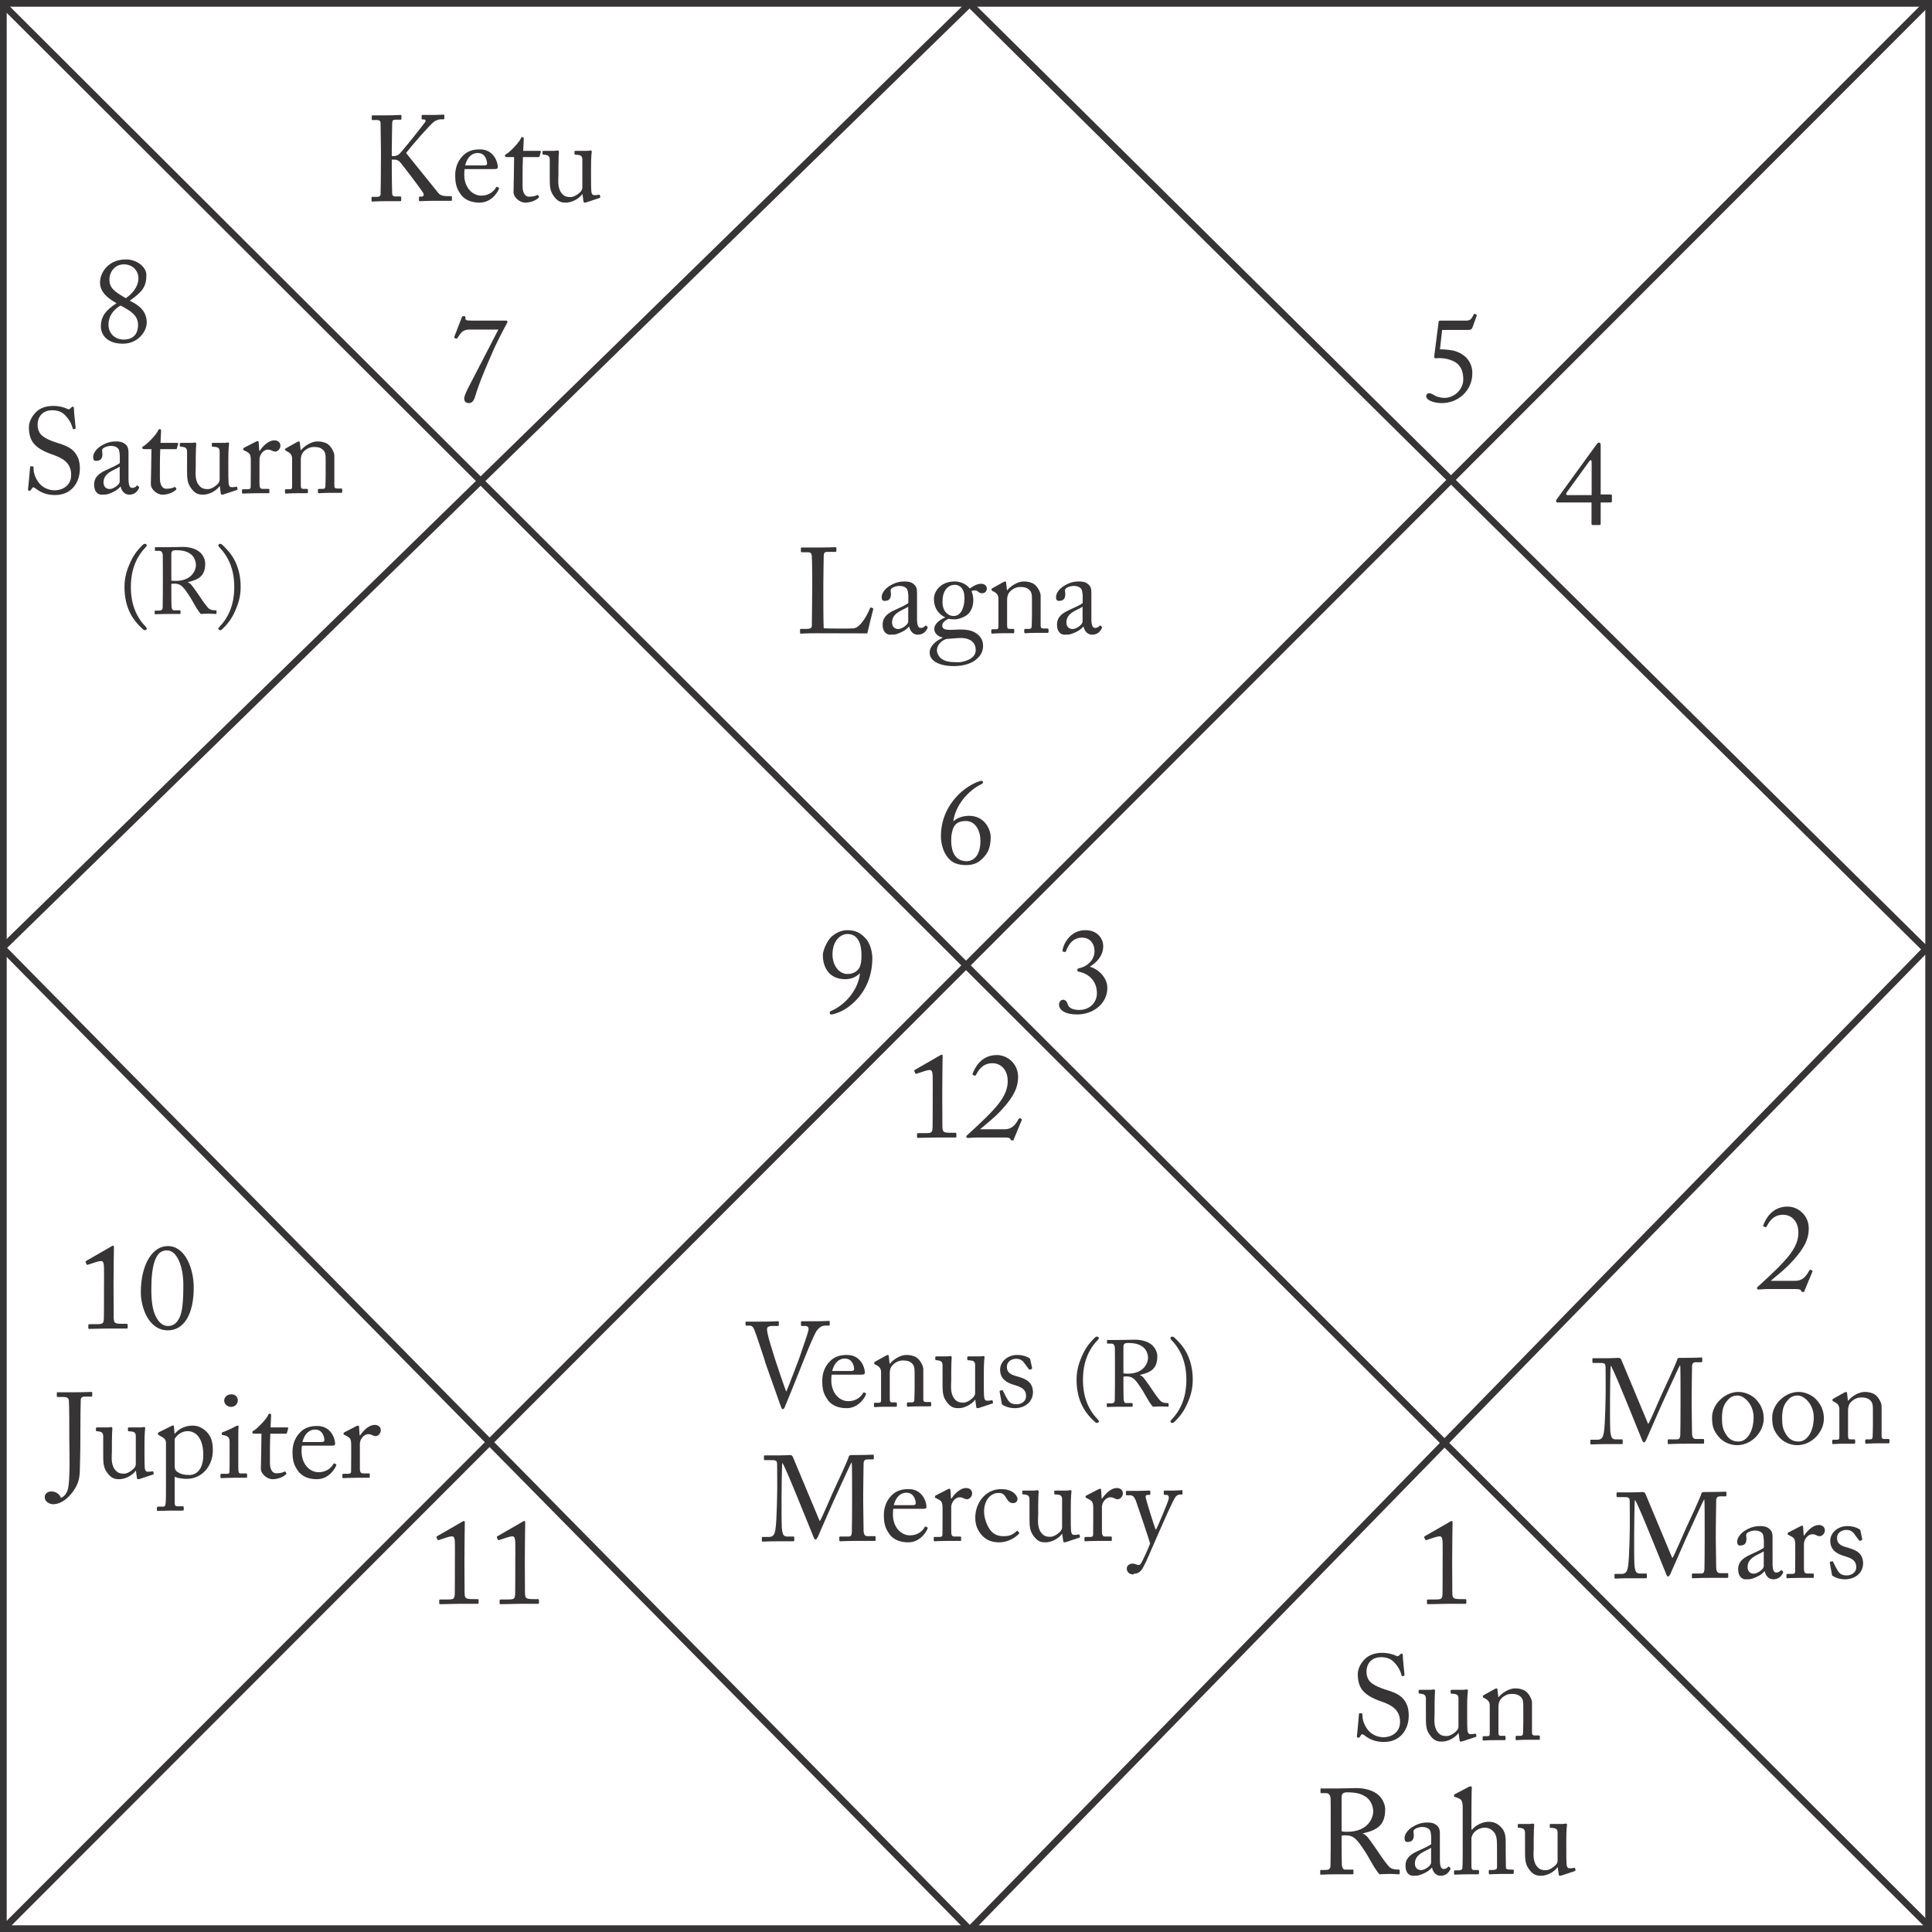 <?xml version="1.0" encoding="UTF-8"?>
<!DOCTYPE svg PUBLIC "-//W3C//DTD SVG 1.1//EN" "http://www.w3.org/Graphics/SVG/1.1/DTD/svg11.dtd">
<!-- Creator: CorelDRAW 2017 -->
<svg xmlns="http://www.w3.org/2000/svg" xml:space="preserve" width="600px" height="600px" version="1.1" style="shape-rendering:geometricPrecision; text-rendering:geometricPrecision; image-rendering:optimizeQuality; fill-rule:evenodd; clip-rule:evenodd"
viewBox="0 0 4828130 4828150"
 xmlns:xlink="http://www.w3.org/1999/xlink">
 <defs>
  <style type="text/css">
   <![CDATA[
    .str0 {stroke:#373435;stroke-width:16770}
    .fil0 {fill:none;fill-rule:nonzero}
    .fil1 {fill:#373435;fill-rule:nonzero}
   ]]>
  </style>
 </defs>
 <g id="Layer_x0020_1">
  <g id="_2629143694944">
   <polygon class="fil0 str0" points="8380,4819760 4819750,4819760 4819750,8380 8380,8380 "/>
   <line class="fil0 str0" x1="4822210" y1="4815590" x2="5990" y2= "9520" />
   <line class="fil0 str0" x1="4818620" y1="5930" x2="9560" y2= "4819180" />
   <line class="fil0 str0" x1="2422910" y1="9520" x2="5960" y2= "2368700" />
   <line class="fil0 str0" x1="5970" y1="2368700" x2="2423690" y2= "4822270" />
   <line class="fil0 str0" x1="2423670" y1="4822250" x2="4812630" y2= "2372480" />
   <line class="fil0 str0" x1="4812620" y1="2372490" x2="2422900" y2= "9510" />
   <path class="fil1" d="M3995980 1312140c3600,0 4190,-940 4190,-4190l0 -52260 23270 0c3940,0 4790,-1200 4790,-3000l0 -14450c0,-1800 -1450,-2490 -3590,-2490l-24470 0 0 -120690c0,-6930 -1190,-8980 -3930,-8980 -2400,0 -4790,2390 -6590,4790l-98110 135150c-2050,3080 -2990,4280 -2990,6070 0,2400 1790,3600 4530,3600l84170 0 0 53110c0,2740 940,3340 3680,3340l15050 0zm-18390 -74850l-59190 0c-5390,0 -5730,-2990 -2050,-8120l55510 -76640c2650,-3940 5730,-3000 5730,1790l0 82970z"/>
   <path class="fil1" d="M3604000 824490l62790 0c9320,0 10860,-1200 12910,-5990l10870 -30190c590,-1800 -860,-2140 -4200,-3680 -1790,-600 -2730,-260 -3590,1540 -5130,9920 -7870,15050 -18470,15050l-64500 0c-3930,0 -4530,1290 -4880,4880l-10860 85110c-260,1790 0,2650 1540,3330 2050,1200 3590,860 5390,600 7870,-600 22920,-600 39260,6590 19590,8470 26520,25060 26520,46190 0,26520 -23520,46450 -47050,46450 -9060,0 -19330,-3000 -23860,-5730 -4540,-2740 -9670,-5990 -15060,-5990 -3930,0 -6670,3590 -6670,7780 0,8810 16940,16940 39260,16940 41060,0 76300,-31740 76050,-74850 0,-27110 -16940,-48240 -46450,-56110 -6670,-1800 -26860,-3930 -34470,-3340l5470 -48580z"/>
   <path class="fil1" d="M2414160 2161890c18990,0 31650,-6070 42860,-18130 10520,-10870 18730,-23780 18730,-51920 0,-19590 -15740,-53040 -53460,-53040 -17450,0 -30450,5390 -40120,13860 7530,-49530 47390,-82720 71510,-93580 1800,-850 2740,-2390 2740,-4790 0,-2140 -1800,-2990 -3600,-2990 -2130,0 -6410,1190 -11200,3250 -13600,5470 -29850,15390 -44400,29340 -31900,31050 -45840,68170 -45840,105890 0,15660 4270,39180 19330,55520 9070,10860 23260,16590 43450,16590zm1800 -9660c-36530,0 -38920,-37380 -38920,-52780 0,-12750 2390,-25060 6670,-32930 3590,-7530 12060,-14800 29850,-14800 23270,0 36530,22670 36530,49530 0,47640 -27460,50980 -34130,50980z"/>
   <path class="fil1" d="M2116950 2324570c-12660,0 -26610,5390 -38320,15660 -11470,9920 -22330,34980 -22330,46450 0,28650 14200,60380 55770,60380 17880,0 28740,-7270 36870,-14790l250 600c-6580,50380 -46700,83310 -72960,93830 -1540,600 -2740,2140 -2740,4280 0,2990 2140,4190 4540,4190 2050,0 6330,-1200 9320,-2140 16590,-5390 28400,-12060 43450,-25320 35590,-31390 49190,-73050 49190,-113510 0,-9320 -2740,-33190 -16250,-48580 -13610,-14720 -25410,-21050 -46790,-21050zm850 9580c27460,0 35070,26270 35070,52870 0,12310 -940,22320 -4530,29850 -3940,7870 -13000,17190 -30540,17190 -20440,0 -37380,-20530 -37380,-48840 0,-33870 19590,-51070 37380,-51070z"/>
   <path class="fil1" d="M1180280 801220c-15400,0 -17790,-1450 -17190,-5730 590,-4530 -600,-5390 -3940,-5390 -3590,0 -3930,260 -4790,2140l-18730 48590c-940,2650 -940,2990 1790,4440 2140,1290 4200,1540 5740,-590 8720,-12920 12650,-21130 30790,-21130l71510 0c-17190,34130 -69710,134290 -74850,144560 -3930,8210 -10520,20530 -10520,28050 0,6680 4190,11210 11720,11210 5470,0 11460,-2990 15140,-15400 12320,-41650 37720,-97430 40720,-104440 12060,-29850 36520,-75100 38320,-78100 1790,-3070 2140,-3930 2140,-5470 0,-1800 -1540,-2740 -3080,-2740l-84770 0z"/>
   <path class="fil1" d="M307250 858900c36530,0 59450,-29590 59450,-53120 0,-27450 -18390,-42850 -42510,-54310 31990,-22330 41660,-35590 41660,-64240 0,-19930 -23530,-38920 -51330,-38920 -42850,0 -64580,31650 -64580,57910 0,23180 18730,38920 41320,51580 -25580,16590 -39180,31990 -39180,57910 0,19330 13860,43190 55170,43190zm1880 -10260c-17530,0 -38060,-11460 -38060,-37720 0,-18990 10860,-36530 30190,-47390 23870,12660 43710,23860 43710,48330 0,24980 -14110,36780 -35840,36780zm600 -188010c20790,0 37130,15140 36180,37120 -1190,20190 -16930,38060 -31640,47390 -26610,-15740 -40810,-24470 -40810,-46190 0,-21130 14800,-38320 36270,-38320z"/>
   <path class="fil1" d="M2330860 2744550c0,5470 0,66460 -260,70310 -600,15990 -1200,16930 -20870,16930l-13860 0c-2390,0 -4190,350 -4190,1800l0 7530c0,1880 860,2480 2400,2480 1540,0 44050,-940 46780,-940 2660,0 43710,0 46450,0 2140,0 2740,-600 2740,-2400l0 -6930c0,-1540 -940,-2480 -3080,-2480l-10860 0c-19590,0 -20790,-2050 -21050,-17790 0,-3930 -340,-67830 -340,-71510l0 -12660c0,-38920 940,-86300 940,-89040 0,-2400 -340,-4190 -2140,-4190 -1540,0 -2730,940 -4270,1790l-62440 35930c-2060,1200 -2400,2390 -1800,3590l2390 5480c600,1190 1800,1190 3080,850l21130 -6930c4790,-1450 9320,-2390 12060,-2390 5730,0 6930,6670 7190,16930 340,23780 0,37980 0,41920l0 11720zm177740 98110c9070,0 14800,340 16600,4190 1200,2740 1200,3080 3930,3080 5480,0 3000,0 4540,-3340l19590 -47040c1190,-1880 0,-3080 -2400,-4280 -2990,-1540 -3930,-1200 -5390,1540 -6670,11120 -14540,25320 -35070,25320l-61240 0c13340,-11720 37120,-29250 57650,-52780 27200,-30530 37460,-52260 37460,-77840 0,-34130 -27450,-54910 -52860,-54910 -40710,0 -55510,33440 -60300,45250 -1200,2650 -940,3590 0,4190l4190 1790c1540,950 2390,600 3590,-1450 5130,-9070 14800,-29000 40460,-29340 21730,-260 38060,15740 38920,42600 940,26260 -13000,49440 -37120,75440 -24120,25920 -50640,49190 -64840,62450 -1540,1540 -1800,2390 -940,4530 940,1800 1790,1800 3330,1800 1200,0 4790,-260 9330,-600 4530,-260 10010,-600 15140,-600l65430 0z"/>
   <path class="fil1" d="M1136800 3909930c0,5480 0,66460 -260,70310 -600,16000 -1200,16940 -20870,16940l-13860 0c-2390,0 -4190,340 -4190,1800l0 7520c0,1890 860,2480 2400,2480 1540,0 44050,-940 46790,-940 2650,0 43700,0 46440,0 2140,0 2740,-600 2740,-2390l0 -6930c0,-1540 -940,-2480 -3080,-2480l-10860 0c-19590,0 -20790,-2050 -21050,-17790 0,-3940 -340,-67830 -340,-71510l0 -12660c0,-38920 940,-86310 940,-89050 0,-2390 -340,-4190 -2140,-4190 -1540,0 -2730,940 -4270,1800l-62440 35920c-2060,1200 -2400,2400 -1800,3600l2390 5470c600,1200 1800,1200 3080,860l21130 -6930c4790,-1460 9320,-2400 12060,-2400 5730,0 6930,6680 7190,16940 340,23780 0,37980 0,41910l0 11720zm150890 0c0,5480 0,66460 -260,70310 -600,16000 -1200,16940 -20870,16940l-13860 0c-2390,0 -4190,340 -4190,1800l0 7520c0,1890 850,2480 2390,2480 1540,0 44060,-940 46790,-940 2660,0 43710,0 46450,0 2140,0 2740,-600 2740,-2390l0 -6930c0,-1540 -940,-2480 -3080,-2480l-10860 0c-19590,0 -20790,-2050 -21050,-17790 0,-3940 -340,-67830 -340,-71510l0 -12660c0,-38920 940,-86310 940,-89050 0,-2390 -340,-4190 -2140,-4190 -1540,0 -2730,940 -4270,1800l-62450 35920c-2050,1200 -2390,2400 -1790,3600l2390 5470c600,1200 1800,1200 3080,860l21130 -6930c4790,-1460 9320,-2400 12060,-2400 5730,0 6930,6680 7190,16940 340,23780 0,37980 0,41910l0 11720z"/>
   <path class="fil1" d="M259880 3221920c0,5480 0,66470 -250,70320 -600,15990 -1200,16930 -20880,16930l-13850 0c-2400,0 -4190,340 -4190,1800l0 7530c0,1880 850,2480 2390,2480 1540,0 44050,-950 46790,-950 2650,0 43710,0 46450,0 2140,0 2730,-590 2730,-2390l0 -6930c0,-1540 -940,-2480 -3070,-2480l-10870 0c-19590,0 -20780,-2050 -21040,-17790 0,-3940 -340,-67830 -340,-71510l0 -12660c0,-38920 940,-86310 940,-89050 0,-2390 -340,-4190 -2140,-4190 -1540,0 -2740,940 -4280,1800l-62440 35930c-2050,1190 -2390,2390 -1800,3590l2400 5470c600,1200 1800,1200 3080,860l21130 -6930c4790,-1450 9320,-2400 12060,-2400 5730,0 6930,6680 7180,16940 340,23780 0,37980 0,41910l0 11720zm159700 102650c38920,0 64580,-38070 64580,-107090 0,-45940 -20530,-103510 -64920,-103510 -38580,0 -67320,46450 -67320,115570 0,36520 18730,95030 67660,95030zm260 -10860c-10520,0 -21980,-5740 -31390,-25670 -6590,-13850 -10270,-34980 -10270,-63640 0,-25060 1200,-60390 12060,-81510 7020,-13600 15400,-18050 27200,-18050 25660,0 40720,41570 40720,85960 0,44060 -2740,66980 -9320,81440 -8130,17870 -19680,21470 -29000,21470z"/>
   <path class="fil1" d="M3605180 3909930c0,5480 0,66460 -260,70310 -600,16000 -1190,16940 -20870,16940l-13860 0c-2390,0 -4190,340 -4190,1800l0 7520c0,1890 860,2480 2400,2480 1540,0 44050,-940 46790,-940 2650,0 43710,0 46440,0 2140,0 2740,-600 2740,-2390l0 -6930c0,-1540 -940,-2480 -3080,-2480l-10860 0c-19590,0 -20790,-2050 -21040,-17790 0,-3940 -350,-67830 -350,-71510l0 -12660c0,-38920 950,-86310 950,-89050 0,-2390 -350,-4190 -2140,-4190 -1540,0 -2740,940 -4280,1800l-62440 35920c-2060,1200 -2400,2400 -1800,3600l2400 5470c600,1200 1790,1200 3080,860l21120 -6930c4790,-1460 9330,-2400 12060,-2400 5740,0 6930,6680 7190,16940 340,23780 0,37980 0,41910l0 11720z"/>
   <path class="fil1" d="M2691810 2535170c40710,0 75440,-27460 75440,-66380 0,-26600 -23610,-47730 -44050,-52860 15650,-9580 33790,-25920 33790,-51840 0,-15390 -11810,-39520 -44650,-39520 -34130,0 -52520,28060 -56800,48850 -600,2730 -260,4190 340,4530l5390 1200c1200,340 2140,-600 3080,-3000 6330,-17190 17790,-32930 40120,-32930 18990,0 30790,14540 30790,33790 0,23270 -19930,39260 -39260,42850 -2740,600 -3590,1200 -3590,4280 0,4190 0,3250 5390,4530 24460,5740 43450,23530 43450,53980 0,21130 -16600,41310 -44310,41310 -21130,0 -26600,-8980 -28060,-12310 -680,-1540 -2480,-13260 -12400,-13260 -5130,0 -10010,5040 -10010,12910 0,8810 9670,23870 45340,23870z"/>
   <path class="fil1" d="M4484510 3221360c9070,0 14800,340 16590,4190 1200,2740 1200,3080 3940,3080 5470,0 2990,0 4530,-3330l19590 -47050c1200,-1880 0,-3080 -2400,-4280 -2990,-1540 -3930,-1190 -5390,1540 -6670,11120 -14540,25320 -35070,25320l-61240 0c13340,-11720 37120,-29250 57650,-52770 27200,-30540 37470,-52270 37470,-77840 0,-34130 -27460,-54920 -52860,-54920 -40720,0 -55520,33450 -60310,45250 -1200,2650 -940,3590 0,4190l4190 1800c1540,940 2400,600 3590,-1460 5140,-9060 14800,-28990 40460,-29330 21730,-260 38070,15730 38920,42590 940,26260 -13000,49440 -37120,75450 -24120,25920 -50640,49180 -64840,62440 -1540,1540 -1790,2400 -940,4530 940,1800 1800,1800 3340,1800 1200,0 4790,-260 9320,-600 4540,-260 10010,-600 15140,-600l65440 0z"/>
   <path class="fil1" d="M2029810 1464220c0,18390 -940,93580 -940,99310 0,3930 -1800,8120 -12920,8120l-14540 0c-1790,0 -2050,600 -2050,2140l0 7530c0,1540 260,2140 2400,2140 3930,0 14790,-940 38570,-940 32340,0 119240,340 127110,340 1800,-8210 13860,-58000 14710,-60140 350,-1790 350,-2050 -590,-2650l-4790 -1790c-1200,-600 -1800,0 -2400,1190 -4280,11720 -22330,47990 -40120,50640 -9410,1200 -69110,600 -75780,0 -940,-12310 -940,-77490 -940,-82630l0 -26000c0,-21130 940,-66630 940,-70570 0,-8720 1190,-11800 10600,-11800l18050 0c2400,0 3000,-860 3000,-2400l0 -6930c0,-1540 -260,-2390 -2660,-2390 -2730,0 -15390,850 -44650,850 -25060,0 -35920,0 -39260,0 -1790,0 -2140,600 -2140,2140l0 6670c0,1460 350,3000 2140,3000l14200 0c9070,0 10520,2990 11120,10860 340,5390 940,37380 940,56710l0 16600zm261860 64580l0 -46190c0,-8130 -260,-15060 -6590,-21390 -4270,-3930 -10000,-8120 -24120,-8120 -13600,0 -24200,2990 -36860,10520 -12410,7270 -20790,18730 -20790,28400 0,6930 2400,9660 7190,9660 12400,0 15990,-6670 15990,-17280 0,-5390 -2650,-9920 1540,-13850 4190,-3940 13600,-6330 19590,-6330 8810,0 14800,2730 18130,6670 3340,3930 3600,11720 4190,16850l0 19330c-4790,4190 -20520,11460 -34040,17540 -23860,10520 -30190,22580 -30190,36520 0,18990 10860,24980 18130,24980 6590,0 12060,0 17790,-1800 13520,-4530 23520,-10860 29850,-18390l600 0c2740,12400 10610,20190 21470,20190 15310,0 21050,-10270 23530,-14800 1790,-2990 1190,-4450 250,-5390l-2990 -2390c-1200,-940 -1800,-350 -3000,1190 -1530,2140 -5730,4540 -10600,4540 -5390,0 -9070,-5480 -9070,-22670l0 -17790zm-21980 24460c0,8130 -16000,18730 -24720,18730 -9070,0 -15740,-5470 -15740,-16680 0,-24970 29590,-31050 40460,-39170l0 37120zm115220 111370c25660,0 43790,-8470 51580,-14200 15140,-11200 20270,-22920 20270,-37120 -340,-7270 -1800,-19330 -14800,-29000 -12060,-9320 -27200,-12060 -51920,-10860 -20190,1200 -35330,2140 -35330,-10270 0,-8460 10010,-14450 16000,-16850 4530,1200 8810,1460 15390,1460 10010,0 27210,-6330 34990,-15060 7870,-9320 11210,-20870 11210,-32590 0,-10260 -2140,-16930 -4540,-22920 3940,-1800 7530,-1800 9670,-1800 2390,0 4530,1460 6330,2650 2390,2140 5390,4540 10520,4540 7010,0 11800,-5390 11800,-11120 600,-6080 -4190,-12660 -14200,-12660 -9920,0 -20180,5990 -28310,11720 -3080,-3600 -15140,-17450 -38060,-17450 -34130,0 -51580,24120 -51580,43710 0,26860 16250,40710 28050,45840l0 600c-10600,3940 -27200,14200 -27200,28740 0,8990 7620,18390 20270,21050l0 1280c-14540,6330 -31730,19250 -31730,36180 0,9920 4530,17790 15400,24470 14540,8120 31730,9660 46190,9660zm-1800 -125230c-7270,0 -12660,-2480 -18130,-7610 -6330,-6580 -9670,-15990 -9670,-26260 0,-11460 1200,-25320 10860,-35580 7280,-7270 14550,-8470 21470,-8470 4540,0 10530,2740 14460,6670 5470,6070 8130,13860 8130,27120 0,19070 -6590,44130 -27120,44130zm12400 115570c-21470,0 -32330,-1540 -42250,-8470 -6070,-4190 -11810,-13260 -11810,-20870 0,-16260 14800,-26520 24130,-28920l28990 -2130c30200,-2140 43710,11460 43710,29250 1540,23270 -31650,31140 -42770,31140zm205120 -166630c0,-7530 -7520,-22580 -16590,-28660 -7190,-4790 -16600,-6580 -25580,-6580 -15140,0 -32590,11120 -41400,21980l-600 0 -2050 -18390c-340,-2400 -940,-3590 -2480,-3590 -1200,0 -2990,850 -5390,2050l-26000 14540c-1460,600 -2650,1460 -2650,2990l0 1540c0,860 250,1800 2390,2660l2400 1190c7520,3680 12400,8810 12400,17880l0 70570c0,5130 -2140,6070 -6070,6070l-8730 0c-2390,0 -2990,860 -2990,2650l0 5480c0,1800 600,2740 2050,2740 1800,0 11460,-940 26860,-940 16000,0 24120,0 26260,0 1540,0 2140,-950 2140,-2740l0 -5130c0,-2060 -600,-3000 -3000,-3000l-7610 0c-6330,0 -7180,-1790 -7180,-9920l0 -62530c0,-5730 850,-13860 6930,-20530 9060,-9580 19580,-11720 24460,-11720 7530,0 14710,0 21980,5390 8730,6330 8730,15140 8730,27200l0 39860c0,7790 -260,17450 -600,25320 -260,5390 -2650,6930 -5990,6930l-8720 0c-3080,0 -3940,600 -3940,2740l0 4790c0,2390 600,3340 2400,3340 2130,0 11710,-950 27110,-950 17190,0 26600,0 28740,0 1800,0 2400,-1190 2400,-3250l0 -4870c0,-1800 -600,-2740 -3340,-2740l-9660 0c-3940,0 -6680,-1450 -6680,-6330l0 -76040zm126770 40460l0 -46190c0,-8130 -260,-15060 -6590,-21390 -4270,-3930 -10000,-8120 -24120,-8120 -13600,0 -24200,2990 -36860,10520 -12410,7270 -20790,18730 -20790,28400 0,6930 2400,9660 7190,9660 12400,0 15990,-6670 15990,-17280 0,-5390 -2650,-9920 1540,-13850 4190,-3940 13600,-6330 19590,-6330 8810,0 14800,2730 18130,6670 3340,3930 3600,11720 4190,16850l0 19330c-4790,4190 -20530,11460 -34040,17540 -23870,10520 -30190,22580 -30190,36520 0,18990 10860,24980 18130,24980 6590,0 12060,0 17790,-1800 13520,-4530 23520,-10860 29850,-18390l600 0c2740,12400 10610,20190 21470,20190 15310,0 21040,-10270 23530,-14800 1790,-2990 1190,-4450 250,-5390l-2990 -2390c-1200,-940 -1800,-350 -3000,1190 -1540,2140 -5730,4540 -10600,4540 -5390,0 -9070,-5480 -9070,-22670l0 -17790zm-21980 24460c0,8130 -16000,18730 -24720,18730 -9070,0 -15740,-5470 -15740,-16680 0,-24970 29590,-31050 40460,-39170l0 37120z"/>
   <path class="fil1" d="M3458920 4353260c39860,0 61590,-30450 61590,-66120 0,-19930 -5480,-31640 -13260,-40970 -10860,-13340 -27800,-18470 -48590,-25060 -8810,-2740 -25660,-9410 -34470,-18140 -7530,-7860 -9320,-17790 -9320,-26260 0,-15390 9660,-35320 36520,-35320 14200,0 24720,4270 32850,13000 12400,13000 16340,24720 18730,33530 340,860 940,1200 1800,860l3680 -860c1190,-340 1450,-940 1450,-2480 -260,-6590 -4190,-37380 -4190,-47900 0,-2740 -940,-5130 -2400,-5130 -1540,0 -2480,590 -3930,1790l-3940 3600c-1540,1530 -2990,1790 -5730,340 -5130,-2480 -18390,-7620 -35580,-7620 -16340,0 -31390,4280 -42260,14550 -9410,8720 -18730,23520 -18730,38570 0,19930 5130,34130 15060,44060 13000,13600 34720,21120 44130,24460 24120,8470 46450,19930 46450,50980 0,27200 -22920,38320 -41060,38320 -16590,0 -33190,-8130 -42250,-22320 -9930,-15400 -10520,-25320 -10870,-34990 0,-1800 -600,-2390 -1790,-2390l-4540 -350c-1190,0 -1790,0 -2140,1800 -850,8810 -3930,47130 -5130,54660 -600,3330 940,4790 2740,4790 2140,0 3590,-260 5470,-3590 1800,-3000 3000,-5140 4790,-5140 1540,0 3340,940 6930,3600 12060,9400 26860,15730 47990,15730zm207590 -88100c0,-29600 1540,-37460 1800,-40120 340,-1540 -860,-3080 -2660,-3080 -940,0 -2130,350 -3670,350 -1460,250 -3000,600 -5140,600l-28050 0c-3000,0 -3590,250 -3590,2730l0 5130c0,1460 1450,2060 6580,2060 7610,600 12410,2140 13000,10600l0 71770c0,2740 -1790,6670 -2990,8210 -5730,7190 -17790,15060 -26000,15060 -8130,0 -16600,-600 -24130,-11470 -9660,-13850 -6580,-33180 -6580,-45240l0 -21470c0,-17800 850,-32000 1200,-34650 250,-2140 -1200,-3680 -3340,-3680 -940,0 -2140,350 -3340,350 -1190,250 -2390,600 -4190,600l-26860 0c-2730,0 -3330,590 -3330,2390l0 5470c0,1460 1540,1800 6670,2060 6930,940 11120,3080 11460,11460l0 35070c0,33190 -600,43110 11720,59110 10010,13000 19930,13850 28400,13850 15050,0 32590,-9320 41060,-21120l600 0 2390 17530c260,3000 1460,3590 2740,3590 2390,0 4190,-590 5990,-1190l31730 -10520c1200,-350 1800,-950 1450,-2740l-850 -3940c-340,-1190 -1200,-1790 -3680,-1190 -3590,940 -8130,940 -9920,940 -3590,0 -6930,-1290 -7870,-10610 -600,-6330 -600,-21130 -600,-35580l0 -22330zm162010 -10610c0,-7520 -7530,-22580 -16600,-28650 -7180,-4790 -16590,-6590 -25570,-6590 -15140,0 -32590,11120 -41400,21990l-600 0 -2050 -18390c-350,-2400 -940,-3600 -2480,-3600 -1200,0 -3000,860 -5390,2060l-26010 14540c-1450,600 -2650,1450 -2650,2990l0 1540c0,860 260,1800 2400,2650l2390 1200c7530,3680 12410,8810 12410,17880l0 70570c0,5130 -2140,6070 -6080,6070l-8720 0c-2400,0 -3000,850 -3000,2650l0 5470c0,1800 600,2740 2060,2740 1790,0 11460,-940 26860,-940 15990,0 24120,0 26260,0 1530,0 2130,-940 2130,-2740l0 -5130c0,-2050 -600,-2990 -2990,-2990l-7610 0c-6330,0 -7190,-1800 -7190,-9920l0 -62530c0,-5730 860,-13860 6930,-20530 9070,-9580 19590,-11720 24460,-11720 7530,0 14720,0 21990,5390 8720,6330 8720,15140 8720,27200l0 39860c0,7780 -250,17450 -600,25320 -250,5390 -2650,6930 -5980,6930l-8730 0c-3080,0 -3930,600 -3930,2740l0 4790c0,2390 600,3330 2390,3330 2140,0 11720,-940 27120,-940 17190,0 26600,0 28740,0 1790,0 2390,-1200 2390,-3250l0 -4880c0,-1790 -600,-2730 -3330,-2730l-9670 0c-3930,0 -6670,-1460 -6670,-6330l0 -76050z"/>
   <path class="fil1" d="M3325520 4575950c0,28650 0,57050 -600,86900 0,8130 -5130,10270 -11720,10270l-12400 0c-1540,0 -1540,940 -1540,2390l0 6930c0,1540 0,2480 2480,2480 3250,0 10260,-940 37720,-940 28660,0 36180,0 39520,0 2990,0 3340,-600 3340,-2730l0 -6590c0,-1540 -350,-2480 -2480,-2480l-18990 0c-4540,0 -6930,-5390 -7530,-11720 -340,-4530 -600,-38320 -600,-56110l0 -16940c4190,-860 7270,-860 9920,-860 17540,0 24810,8130 32590,17450 3680,4280 18140,26010 19330,28060 1540,2400 17800,31140 20190,34730 2740,3930 9410,14200 12750,17190 4530,-340 15650,-940 24370,-940 13350,0 21130,940 23610,940 2060,0 2400,-940 2400,-2730l0 -6590c0,-1200 -340,-2480 -2400,-2480 -8470,0 -15390,-600 -21720,-5130 -5820,-4200 -25070,-31650 -26610,-34650 -2390,-3930 -23860,-34730 -27450,-38660 -2400,-3340 -6680,-8720 -13860,-11460l0 -600c38580,-8470 55770,-22670 55770,-60310 0,-11200 -5730,-24800 -15650,-34470 -11470,-10860 -31400,-18390 -56460,-18390 -5390,0 -33440,940 -50380,940 -25320,0 -34730,0 -37380,0 -1540,0 -1800,600 -1800,2060l0 7610c0,1200 260,2050 1800,2050l12060 0c7530,0 11120,5130 11460,15140 260,8730 260,28060 260,50380l0 29260zm27200 -84770c0,-4880 1540,-8210 3590,-9670 2740,-1790 6670,-2390 10270,-2390 25060,0 38320,4530 50120,13860 8730,7270 15060,20530 15060,34380 0,12660 -10520,50380 -65440,50380 -5730,0 -9070,-250 -13600,-1190l0 -85370zm245610 139080l0 -46190c0,-8120 -260,-15050 -6590,-21380 -4280,-3940 -10010,-8130 -24120,-8130 -13600,0 -24210,3000 -36870,10520 -12400,7280 -20780,18740 -20780,28400 0,6930 2390,9670 7180,9670 12400,0 16000,-6670 16000,-17280 0,-5390 -2650,-9920 1540,-13860 4190,-3930 13600,-6330 19590,-6330 8810,0 14790,2740 18130,6680 3340,3930 3590,11710 4190,16850l0 19330c-4790,4190 -20530,11460 -34040,17530 -23870,10520 -30200,22590 -30200,36530 0,18990 10870,24970 18140,24970 6580,0 12060,0 17790,-1790 13510,-4530 23520,-10860 29850,-18390l600 0c2740,12400 10610,20180 21470,20180 15310,0 21040,-10260 23520,-14790 1800,-3000 1200,-4450 260,-5390l-3000 -2400c-1190,-940 -1790,-340 -2990,1200 -1540,2140 -5730,4530 -10610,4530 -5380,0 -9060,-5470 -9060,-22660l0 -17800zm-21990 24470c0,8120 -15990,18730 -24720,18730 -9060,0 -15740,-5470 -15740,-16680 0,-24980 29600,-31050 40460,-39180l0 37130zm79040 -44050c0,19580 0,52770 -940,58500 -600,3600 -5130,4880 -9920,4880l-6330 0c-3340,0 -4540,260 -4540,2390l0 5390c0,2140 860,3080 2060,3080 2730,0 14200,-940 29340,-940 13850,0 26260,0 28650,0 1800,0 2400,-1200 2400,-3330l0 -5140c0,-1790 -1200,-2390 -3340,-2390l-9070 0c-5730,0 -6580,-2740 -6580,-12400l0 -65780c0,-5390 3330,-11460 5990,-14800 8460,-9580 19330,-12660 28050,-12660 7610,0 13940,2740 19930,8470 8810,8120 10010,20180 10010,37120l0 24470c0,9660 260,25660 0,29850 -340,5130 -6330,5730 -11460,5730l-7020 0c-1790,0 -2050,940 -2050,2390l0 5140c0,2390 600,3330 2650,3330 2740,0 13600,-940 28400,-940 17190,0 26860,0 29000,0 1790,0 2390,-1200 2390,-3590l0 -4530c0,-2140 -940,-2740 -3330,-2740l-5130 0c-6330,0 -11120,-860 -11120,-4540 0,-5730 -600,-24370 -600,-41310l0 -17190c0,-16260 600,-31650 -13010,-44310 -8460,-8210 -17190,-12150 -29850,-12150 -13340,0 -30790,7020 -41400,19680l-1450 0 0 -19340c0,-15050 250,-76380 850,-81510 600,-5140 -600,-7530 -2390,-7530 -2400,0 -4540,1200 -6930,2390l-31390 16600c-2740,1540 -3600,1880 -3600,3080l0 2740c0,850 260,1190 2060,1790l5130 1800c10860,3590 14540,6930 14540,25320l0 92980zm258840 -10270c0,-29590 1540,-37460 1790,-40120 350,-1540 -850,-3070 -2650,-3070 -940,0 -2140,340 -3680,340 -1450,250 -2990,600 -5130,600l-28050 0c-3000,0 -3600,250 -3600,2730l0 5140c0,1450 1460,2050 6590,2050 7610,600 12400,2140 13000,10610l0 71760c0,2740 -1790,6670 -2990,8210 -5730,7190 -17790,15060 -26010,15060 -8120,0 -16590,-600 -24120,-11460 -9660,-13860 -6580,-33190 -6580,-45250l0 -21470c0,-17800 850,-31990 1190,-34650 260,-2140 -1190,-3670 -3330,-3670 -940,0 -2140,340 -3340,340 -1200,250 -2390,600 -4190,600l-26860 0c-2740,0 -3330,590 -3330,2390l0 5480c0,1450 1540,1790 6670,2050 6930,940 11120,3080 11460,11460l0 35070c0,33190 -600,43110 11720,59110 10010,13000 19930,13850 28400,13850 15050,0 32590,-9320 41060,-21120l590 0 2400 17530c260,3000 1450,3590 2740,3590 2390,0 4190,-590 5980,-1190l31740 -10520c1200,-350 1790,-940 1450,-2740l-850 -3940c-350,-1190 -1200,-1790 -3680,-1190 -3590,940 -8130,940 -9920,940 -3600,0 -6930,-1290 -7870,-10610 -600,-6330 -600,-21130 -600,-35580l0 -22330z"/>
   <path class="fil1" d="M4051900 3398520c-1540,-3930 -3340,-5130 -7870,-5130 -3600,0 -11470,850 -25660,850 -25670,0 -33790,0 -36790,0 -1790,0 -2130,940 -2130,1800l0 7870c0,1200 340,2140 2130,2140l18390 0c12410,0 12070,4190 12410,11120 250,8810 250,54310 250,58590 0,5390 -850,82630 -4530,104100 -1800,10270 -4530,18130 -15990,18130l-16000 0c-1450,0 -1800,860 -1800,1800l0 7190c0,2480 350,2730 2740,2730 2740,0 13260,-850 38920,-850 25060,0 33190,0 36520,0 2400,0 2740,-940 2740,-2140l0 -7530c0,-1200 -340,-2140 -2140,-2140l-15050 0c-9670,0 -12400,-4790 -13940,-22070 -860,-10520 -600,-74160 -600,-77830 0,-3600 600,-79980 1790,-84170 4280,3590 31740,71250 37470,85110 1540,3590 40120,98960 41060,101100 1200,3000 2650,5390 4530,5390 2400,0 4790,-4530 5990,-7180 1200,-2740 34730,-79730 36520,-83320 1540,-2990 44400,-98110 47390,-102040l600 0c860,2730 860,56450 860,76380l0 19330c0,22330 -260,74850 -600,78440 -600,9070 -3250,10860 -8390,10860l-20530 0c-2130,0 -2390,600 -2390,2140l0 6930c0,1800 260,2740 2390,2740 3940,0 15660,-940 43460,-940 33190,0 38580,0 42250,0 2400,0 2660,-940 2660,-2740l0 -6930c0,-1200 -260,-2140 -2060,-2140l-17790 0c-7610,0 -10260,-4790 -10260,-16250 0,-6070 -940,-54910 -940,-70050l0 -21050c0,-20270 940,-63380 940,-72190 0,-6930 850,-12320 9920,-12320l13260 0c2140,0 2390,-940 2390,-2740l0 -6920c0,-1200 -250,-2140 -1790,-2140 -3250,0 -13520,940 -53720,940 -3000,0 -6330,250 -6930,3590 -860,6070 -33790,76980 -35930,81180 -2390,3930 -32590,76040 -36780,80570l-66970 -160210zm289110 212990c37130,0 66640,-33450 66640,-66380 0,-19590 -6930,-35320 -20530,-49180 -8980,-9070 -25580,-17450 -42170,-17450 -10010,0 -24810,2390 -40460,14450 -17790,13860 -26000,33190 -26000,48590 0,21380 2730,32590 16680,49180 12660,15060 31300,20790 45840,20790zm3600 -9070c-14200,0 -22930,-5730 -29860,-15650 -9660,-13860 -11460,-25320 -11460,-42260 0,-22920 4190,-35320 16000,-47380 7180,-7790 15050,-9670 23180,-9670 15390,0 39860,21130 39860,54660 0,32250 -14800,60300 -37720,60300zm146690 9070c37130,0 66640,-33450 66640,-66380 0,-19590 -6930,-35320 -20530,-49180 -8980,-9070 -25580,-17450 -42170,-17450 -10010,0 -24810,2390 -40460,14450 -17790,13860 -26000,33190 -26000,48590 0,21380 2730,32590 16680,49180 12660,15060 31300,20790 45840,20790zm3600 -9070c-14200,0 -22930,-5730 -29860,-15650 -9660,-13860 -11460,-25320 -11460,-42260 0,-22920 4190,-35320 16000,-47380 7180,-7790 15050,-9670 23180,-9670 15390,0 39860,21130 39860,54660 0,32250 -14800,60300 -37720,60300zm207280 -88700c0,-7530 -7520,-22580 -16590,-28660 -7190,-4790 -16600,-6580 -25580,-6580 -15140,0 -32590,11120 -41400,21980l-600 0 -2050 -18390c-340,-2390 -940,-3590 -2480,-3590 -1200,0 -2990,850 -5390,2050l-26000 14540c-1460,600 -2650,1460 -2650,3000l0 1540c0,850 250,1790 2390,2650l2400 1200c7520,3670 12400,8810 12400,17870l0 70570c0,5130 -2140,6070 -6070,6070l-8730 0c-2390,0 -2990,860 -2990,2660l0 5470c0,1800 600,2740 2050,2740 1800,0 11460,-940 26860,-940 15990,0 24120,0 26260,0 1540,0 2140,-940 2140,-2740l0 -5130c0,-2060 -600,-3000 -3000,-3000l-7610 0c-6330,0 -7180,-1790 -7180,-9920l0 -62530c0,-5730 850,-13850 6920,-20530 9070,-9580 19590,-11710 24470,-11710 7530,0 14710,0 21980,5380 8730,6330 8730,15140 8730,27210l0 39860c0,7780 -260,17450 -600,25320 -260,5380 -2650,6920 -5990,6920l-8730 0c-3070,0 -3930,600 -3930,2740l0 4790c0,2400 600,3340 2400,3340 2130,0 11710,-940 27110,-940 17190,0 26600,0 28740,0 1800,0 2400,-1200 2400,-3250l0 -4880c0,-1800 -600,-2740 -3340,-2740l-9670 0c-3930,0 -6670,-1450 -6670,-6330l0 -76040z"/>
   <path class="fil1" d="M4112250 3733770c-1540,-3930 -3340,-5130 -7870,-5130 -3590,0 -11460,850 -25660,850 -25660,0 -33790,0 -36780,0 -1800,0 -2140,950 -2140,1800l0 7870c0,1200 340,2140 2140,2140l18390 0c12400,0 12060,4190 12400,11120 260,8810 260,54320 260,58590 0,5390 -860,82630 -4540,104100 -1790,10270 -4530,18140 -15990,18140l-16000 0c-1450,0 -1800,850 -1800,1790l0 7190c0,2480 350,2730 2740,2730 2740,0 13260,-850 38920,-850 25060,0 33190,0 36530,0 2390,0 2730,-940 2730,-2140l0 -7530c0,-1190 -340,-2140 -2130,-2140l-15060 0c-9670,0 -12400,-4790 -13940,-22060 -860,-10530 -600,-74170 -600,-77840 0,-3600 600,-79980 1800,-84170 4270,3590 31730,71250 37460,85110 1540,3590 40120,98960 41060,101100 1200,3000 2650,5390 4530,5390 2400,0 4790,-4530 5990,-7180 1200,-2740 34730,-79720 36520,-83320 1540,-2990 44400,-98110 47390,-102040l600 0c860,2730 860,56450 860,76380l0 19330c0,22330 -260,74850 -600,78440 -600,9070 -3250,10860 -8380,10860l-20530 0c-2140,0 -2400,600 -2400,2140l0 6930c0,1800 260,2740 2400,2740 3930,0 15650,-940 43450,-940 33190,0 38580,0 42260,0 2390,0 2650,-940 2650,-2740l0 -6930c0,-1200 -260,-2140 -2060,-2140l-17790 0c-7610,0 -10260,-4790 -10260,-16250 0,-6070 -940,-54910 -940,-70050l0 -21050c0,-20270 940,-63380 940,-72190 0,-6930 850,-12320 9920,-12320l13260 0c2140,0 2390,-940 2390,-2730l0 -6930c0,-1200 -250,-2140 -1790,-2140 -3250,0 -13520,940 -53720,940 -2990,0 -6330,260 -6930,3590 -850,6080 -33790,76990 -35920,81180 -2400,3930 -32590,76040 -36790,80570l-66970 -160210zm317430 155680l0 -46190c0,-8130 -260,-15050 -6590,-21380 -4270,-3940 -10010,-8130 -24120,-8130 -13600,0 -24210,2990 -36870,10520 -12400,7270 -20780,18730 -20780,28400 0,6930 2390,9660 7180,9660 12410,0 16000,-6670 16000,-17270 0,-5390 -2650,-9930 1540,-13860 4190,-3940 13600,-6330 19590,-6330 8810,0 14790,2740 18130,6670 3340,3940 3590,11720 4190,16850l0 19330c-4790,4200 -20530,11470 -34040,17540 -23870,10520 -30200,22580 -30200,36520 0,18990 10870,24980 18140,24980 6580,0 12060,0 17790,-1800 13510,-4530 23520,-10860 29850,-18390l600 0c2740,12410 10610,20190 21470,20190 15310,0 21040,-10260 23520,-14800 1800,-2990 1200,-4450 260,-5390l-2990 -2390c-1200,-940 -1800,-340 -3000,1200 -1540,2130 -5730,4530 -10600,4530 -5390,0 -9070,-5470 -9070,-22670l0 -17790zm-21980 24460c0,8130 -16000,18740 -24730,18740 -9060,0 -15730,-5480 -15730,-16680 0,-24980 29590,-31050 40460,-39180l0 37120zm78690 -22660c0,15740 0,26260 -260,36260 0,3850 -2140,5740 -6670,5740l-11800 0c-2650,0 -3250,590 -3250,2650l0 5130c0,2480 600,3080 1790,3080 1800,0 14460,-940 33190,-940 16250,0 30200,0 31990,0 1200,0 1460,-940 1460,-2740l0 -5390c0,-1790 -260,-2740 -2060,-2740l-14200 0c-6320,0 -8460,-2990 -8460,-12400l0 -63300c0,-940 1190,-6410 2990,-9660 5130,-9670 13000,-12750 17880,-12750 3850,0 7530,940 9920,2480 2400,1200 5470,2400 8730,2400 5470,0 12740,-6070 12740,-14800 0,-6930 -5130,-13260 -15400,-13260 -13000,0 -27200,12320 -36260,26260l-1200 0 -1460 -20870c0,-1800 -340,-3590 -2130,-3590 -1200,0 -2400,340 -4280,1200l-29850 15390c-1800,940 -2400,1540 -2400,2740l0 1800c0,1190 600,1540 2400,2130l5730 3000c8460,4530 10860,7530 10860,22920l0 29260zm123770 55510c25580,0 45510,-15400 45850,-39770 -340,-23270 -14200,-32340 -36180,-38670 -14800,-4190 -29000,-7520 -29000,-25060 0,-12920 11720,-19930 23180,-19930 11810,0 17540,6070 21130,11800l10260 13860c950,1540 1540,1800 2740,1540l3590 -1200c1540,-600 2140,-1540 2140,-2730l-4530 -21130c-260,-1800 -860,-3340 -5390,-5390 -5470,-2740 -13260,-6330 -27800,-6330 -22580,0 -42250,15990 -42250,36780 0,23870 17790,33190 35660,38320 22590,6330 29260,14200 29260,27800 0,14120 -13260,20440 -23870,20440 -15990,0 -20180,-7520 -26260,-18640l-7520 -14800c-600,-1540 -1540,-2140 -2740,-1800l-3940 860c-1190,340 -2050,940 -1790,2390l5130 28740c340,1460 340,3250 1800,4200 3670,2730 15740,8720 30530,8720z"/>
   <path class="fil1" d="M173130 3592840c0,21990 3250,109490 -4280,131220 -3330,10010 -9920,16930 -16590,19070 -3340,-9410 -13260,-15990 -23530,-15990 -9660,0 -16930,5390 -16930,14450 0,13260 15140,17540 20530,17540 22920,0 43790,-19670 56110,-41060 9070,-15400 11210,-30540 11210,-50380 0,-6930 1190,-36530 1190,-74850l0 -13940c0,-36440 600,-75100 940,-79890 260,-6330 3000,-8810 11120,-8810l15140 0c1800,0 2400,-600 2400,-2400l0 -7520c0,-1200 -600,-1800 -2400,-1800 -4530,0 -15140,850 -40800,850 -28650,0 -39770,0 -43110,0 -1800,0 -2140,600 -2140,2140l0 8130c0,1200 940,1540 2140,1540l13260 0c11800,0 14460,3590 14800,10260 940,13010 940,66380 940,71170l0 20270zm187920 16600c0,-29600 1540,-37470 1800,-40120 340,-1540 -850,-3080 -2650,-3080 -940,0 -2140,340 -3680,340 -1450,260 -2990,600 -5130,600l-28060 0c-2990,0 -3590,260 -3590,2740l0 5130c0,1460 1450,2050 6590,2050 7610,600 12400,2140 13000,10610l0 71770c0,2730 -1800,6670 -3000,8210 -5730,7180 -17790,15050 -26000,15050 -8130,0 -16590,-600 -24120,-11460 -9670,-13860 -6590,-33190 -6590,-45250l0 -21470c0,-17790 860,-31990 1200,-34640 260,-2140 -1200,-3680 -3340,-3680 -940,0 -2130,340 -3330,340 -1200,260 -2400,600 -4190,600l-26860 0c-2740,0 -3340,600 -3340,2400l0 5470c0,1460 1540,1800 6670,2050 6930,950 11120,3080 11470,11470l0 35070c0,33190 -600,43110 11720,59100 10000,13010 19930,13860 28390,13860 15060,0 32590,-9320 41060,-21130l600 0 2400 17540c250,2990 1450,3590 2730,3590 2400,0 4190,-600 5990,-1200l31730 -10520c1200,-340 1800,-940 1460,-2740l-860 -3930c-340,-1200 -1190,-1800 -3670,-1200 -3600,940 -8130,940 -9930,940 -3590,0 -6930,-1280 -7870,-10600 -600,-6330 -600,-21130 -600,-35590l0 -22320zm53720 95630c0,29590 0,45850 -940,52520 -600,4530 -1200,7530 -6330,7530l-11720 0c-3080,0 -3670,1190 -3670,2730l0 5390c0,1880 590,2740 2730,2740 2400,0 13000,-860 30450,-860 19340,0 29600,0 31140,0 2140,0 2740,-940 2740,-2730l0 -5140c0,-1790 -350,-2990 -2740,-2990l-13260 0c-4530,0 -6670,-1540 -6670,-10010l0 -63640c9320,3940 22070,5140 30190,5140 37730,0 65180,-31740 65180,-71260 0,-23180 -4870,-35580 -16330,-47040 -8730,-8130 -18990,-14800 -34390,-14800 -20190,0 -35930,9660 -44050,20190l-940 0 -1200 -14460c0,-4530 -600,-6070 -2050,-6070 -2140,0 -4540,1280 -6930,2480l-29000 14450c-1540,600 -2140,1200 -2140,2140l0 2400c0,940 0,1790 2140,2730l6930 3940c8720,4790 10860,8980 10860,16250l0 98370zm21730 -109230c7270,-12060 19590,-19330 32250,-19330 20270,0 39260,16930 39260,59190 0,37380 -17790,50380 -34990,50380 -12400,0 -21720,-2140 -30190,-8130 -5730,-3930 -6330,-9410 -6330,-15990l0 -66120zm137290 53710c0,9070 0,18400 -340,27460 -260,4790 -1460,6080 -4790,6080l-14800 0c-2140,0 -3000,590 -3000,2390l0 5990c0,1880 860,2480 2400,2480 3330,0 15050,-940 32590,-940 12660,0 26510,0 29000,0 2050,0 2650,-940 2650,-3000l0 -5130c0,-1790 -600,-2740 -3000,-2740l-13850 0c-3340,0 -4280,-2130 -4880,-7860 -260,-3340 -260,-14200 -260,-25920l0 -32930c0,-24980 0,-44060 600,-49190 260,-2050 0,-3590 -1540,-3590 -1790,0 -3330,600 -5730,1790 -11460,6330 -22920,11210 -32590,14800 -1450,600 -2050,1200 -2050,2140l0 2650c0,1290 600,1880 2650,2140 15140,2400 16940,7870 16940,18140l0 45240zm2990 -133690c12060,0 17540,-8730 17540,-16590 0,-6590 -5140,-14800 -15740,-14800 -12060,0 -18390,8210 -18390,15740 0,9660 10000,15650 16590,15650zm97770 109230c0,-13860 340,-28310 940,-42250l38920 0c1800,0 2400,-860 2740,-2400l2990 -10520c600,-1200 -340,-2740 -2140,-2740l-41910 0 1450 -29850c0,-2480 -590,-4530 -2990,-4530 -1800,0 -3340,590 -4190,2990 -3940,10260 -27200,33790 -34390,38060 -3670,2060 -5470,3000 -5470,5390 0,2400 1800,3600 4530,3600l18390 0c-250,12740 -600,32930 -600,38320l0 6670c0,4190 -850,30790 -850,43110 0,11550 14450,25660 29250,25660 18050,0 30450,-9070 33450,-12060 940,-860 1540,-2050 600,-3340l-1460 -2650c-940,-1200 -2140,-1540 -3680,-600 -4190,2660 -12910,3850 -19840,3850 -5470,0 -15740,-3850 -15740,-26510l0 -30200zm154480 -12320c4880,0 8470,-600 8470,-4870 0,-11720 -9670,-44310 -44390,-44310 -15060,0 -30200,2650 -43110,15990 -16000,16000 -18990,36190 -18990,47910 0,21120 2650,32330 13250,47730 11120,16250 30200,21380 47390,21380 26860,0 42510,-20790 47990,-32850 1450,-3330 850,-4270 0,-4530l-3940 -2140c-940,-250 -2130,340 -2730,1540 -5140,9920 -18140,20530 -36530,20530 -24120,0 -42850,-22320 -42850,-51920 0,-6930 340,-11800 940,-14460l74500 0zm-73300 -9060c5730,-22330 18390,-31140 31650,-31140 19670,0 23260,19930 23260,26860 0,2740 -2390,4280 -8120,4280l-46790 0zm121890 37380c0,15740 0,26260 -260,36260 0,3850 -2140,5740 -6670,5740l-11810 0c-2650,0 -3250,590 -3250,2650l0 5130c0,2480 600,3080 1800,3080 1800,0 14460,-940 33190,-940 16250,0 30190,0 31990,0 1200,0 1450,-940 1450,-2740l0 -5390c0,-1790 -250,-2740 -2050,-2740l-14200 0c-6330,0 -8470,-2990 -8470,-12400l0 -63300c0,-940 1200,-6410 3000,-9660 5130,-9670 13000,-12750 17880,-12750 3840,0 7520,940 9920,2480 2390,1200 5470,2400 8720,2400 5480,0 12750,-6070 12750,-14800 0,-6930 -5130,-13260 -15400,-13260 -13000,0 -27200,12320 -36270,26260l-1190 0 -1460 -20870c0,-1800 -340,-3590 -2140,-3590 -1190,0 -2390,340 -4270,1200l-29860 15390c-1790,940 -2390,1540 -2390,2740l0 1800c0,1190 600,1540 2390,2130l5730 3000c8470,4530 10870,7530 10870,22920l0 29260z"/>
   <path class="fil1" d="M1863170 3310640c0,1200 260,2060 1460,2060l7870 0c6330,0 9410,3080 12400,10010 3940,9060 18050,52770 25320,74240l2990 10270c3940,10860 28400,79630 38070,107350 1540,3930 2740,7010 5130,7010 1540,0 2990,-1540 4190,-3930 1540,-3080 40460,-98970 44050,-108980 5140,-12660 29340,-74500 37130,-84170 5730,-6930 11460,-11800 21470,-11800l8120 0c1800,0 2140,-860 2140,-2060l0 -7610c0,-1450 -340,-2050 -2140,-2050 -2730,0 -10260,850 -32330,850 -18990,0 -32850,0 -35580,0 -1460,0 -1800,600 -1800,2140l0 6930c0,1800 340,2740 1540,2740l7780 0c7620,0 9670,3330 9670,6930 0,4190 -1800,9660 -4190,17190 -4540,13260 -16000,47990 -18990,56110 -2480,6930 -26000,69120 -32330,83320l-600 0c-6930,-18390 -24470,-70320 -28060,-81780 -5390,-16930 -16590,-52770 -18390,-63640 -940,-4270 -1200,-7870 -1200,-10260 0,-5130 4190,-7870 12660,-7870l14460 0c2140,0 2390,-1200 2390,-2740l0 -6930c0,-1190 -250,-2140 -2990,-2140 -2740,0 -16250,950 -41660,950 -23520,0 -33440,0 -36520,0 -1800,0 -2060,590 -2060,2130l0 5730zm289700 124630c4880,0 8470,-600 8470,-4870 0,-11720 -9670,-44310 -44390,-44310 -15060,0 -30200,2650 -43120,15990 -15990,16000 -18980,36190 -18980,47910 0,21120 2650,32330 13250,47730 11120,16250 30200,21380 47390,21380 26860,0 42510,-20790 47990,-32850 1450,-3330 850,-4270 0,-4530l-3940 -2140c-940,-250 -2130,340 -2730,1540 -5140,9920 -18140,20530 -36530,20530 -24120,0 -42850,-22320 -42850,-51920 0,-6930 340,-11810 940,-14460l74500 0zm-73300 -9060c5730,-22330 18390,-31140 31640,-31140 19680,0 23270,19930 23270,26860 0,2740 -2390,4280 -8120,4280l-46790 0zm227780 -4880c0,-7530 -7520,-22580 -16590,-28650 -7190,-4790 -16600,-6590 -25580,-6590 -15140,0 -32590,11120 -41400,21980l-600 0 -2050 -18390c-340,-2390 -940,-3590 -2480,-3590 -1200,0 -2990,850 -5390,2050l-26000 14540c-1460,600 -2650,1460 -2650,3000l0 1540c0,850 250,1790 2390,2650l2400 1200c7520,3670 12400,8810 12400,17870l0 70570c0,5130 -2140,6080 -6070,6080l-8730 0c-2390,0 -2990,850 -2990,2650l0 5470c0,1800 600,2740 2050,2740 1800,0 11460,-940 26860,-940 15990,0 24120,0 26260,0 1540,0 2140,-940 2140,-2740l0 -5130c0,-2050 -600,-3000 -3000,-3000l-7610 0c-6330,0 -7180,-1790 -7180,-9920l0 -62530c0,-5730 850,-13850 6920,-20530 9070,-9580 19590,-11710 24470,-11710 7530,0 14710,0 21980,5390 8730,6320 8730,15140 8730,27200l0 39860c0,7780 -260,17450 -600,25320 -260,5380 -2650,6920 -5990,6920l-8720 0c-3080,0 -3940,600 -3940,2740l0 4790c0,2400 600,3340 2400,3340 2130,0 11710,-940 27110,-940 17190,0 26600,0 28740,0 1800,0 2400,-1200 2400,-3250l0 -4880c0,-1800 -600,-2740 -3340,-2740l-9660 0c-3940,0 -6680,-1450 -6680,-6330l0 -76040zm151230 10610c0,-29600 1540,-37470 1800,-40120 340,-1540 -860,-3080 -2650,-3080 -940,0 -2140,340 -3680,340 -1450,260 -2990,600 -5130,600l-28060 0c-2990,0 -3590,260 -3590,2740l0 5130c0,1460 1450,2050 6590,2050 7610,600 12400,2140 13000,10610l0 71770c0,2730 -1800,6670 -3000,8210 -5730,7180 -17790,15050 -26000,15050 -8130,0 -16590,-600 -24120,-11460 -9670,-13860 -6590,-33190 -6590,-45250l0 -21470c0,-17790 860,-31990 1200,-34640 260,-2140 -1200,-3680 -3340,-3680 -940,0 -2130,340 -3330,340 -1200,260 -2400,600 -4190,600l-26860 0c-2740,0 -3340,600 -3340,2400l0 5470c0,1460 1540,1800 6670,2050 6930,940 11120,3080 11470,11470l0 35070c0,33190 -600,43110 11710,59100 10010,13000 19930,13860 28400,13860 15060,0 32590,-9320 41060,-21130l600 0 2390 17540c260,2990 1460,3590 2740,3590 2400,0 4190,-600 5990,-1200l31730 -10520c1200,-340 1800,-940 1460,-2740l-860 -3930c-340,-1200 -1190,-1800 -3680,-1200 -3590,940 -8120,940 -9920,940 -3590,0 -6930,-1280 -7870,-10600 -600,-6330 -600,-21130 -600,-35590l0 -22320zm76990 87160c25570,0 45500,-15400 45850,-39770 -350,-23270 -14200,-32340 -36190,-38670 -14790,-4190 -28990,-7530 -28990,-25060 0,-12920 11720,-19930 23180,-19930 11800,0 17530,6070 21120,11800l10270 13860c940,1540 1540,1800 2740,1540l3590 -1200c1540,-600 2140,-1540 2140,-2730l-4540 -21130c-250,-1800 -850,-3340 -5380,-5390 -5480,-2740 -13260,-6330 -27800,-6330 -22590,0 -42260,15990 -42260,36780 0,23870 17790,33190 35670,38320 22580,6330 29250,14200 29250,27800 0,14110 -13260,20440 -23860,20440 -16000,0 -20190,-7520 -26260,-18640l-7530 -14800c-600,-1540 -1540,-2140 -2740,-1800l-3930 860c-1200,340 -2050,940 -1800,2390l5130 28740c350,1460 350,3250 1800,4200 3680,2730 15740,8720 30540,8720z"/>
   <path class="fil1" d="M2690390 3448160c0,24620 4920,46170 13570,63800 9850,20430 23490,33330 33130,42250 1600,1400 3260,1860 4460,1860 2060,0 4660,-2330 4660,-3520 0,-1140 -670,-2800 -1860,-4200 -22560,-23010 -37990,-54480 -37990,-100190 0,-46040 15430,-77240 37790,-100460 1390,-1460 2060,-3320 2060,-4260 0,-1190 -2600,-3260 -4660,-3260 -1200,0 -2860,470 -4460,1600 -9640,9180 -22550,23490 -31000,42250 -9380,19960 -15700,38980 -15700,64130zm95940 -16700c0,22290 0,44380 -470,67600 0,6320 -3990,7980 -9110,7980l-9650 0c-1200,0 -1200,730 -1200,1860l0 5390c0,1200 0,1930 1930,1930 2530,0 7980,-730 29340,-730 22290,0 28140,0 30740,0 2330,0 2590,-470 2590,-2130l0 -5120c0,-1200 -260,-1930 -1930,-1930l-14770 0c-3520,0 -5390,-4190 -5850,-9120 -270,-3520 -470,-29800 -470,-43640l0 -13170c3260,-670 5660,-670 7720,-670 13640,0 19290,6320 25350,13570 2860,3330 14100,20230 15030,21830 1200,1860 13840,24210 15700,27010 2130,3060 7320,11040 9920,13370 3520,-270 12170,-730 18960,-730 10380,0 16430,730 18360,730 1600,0 1860,-730 1860,-2130l0 -5120c0,-930 -260,-1930 -1860,-1930 -6590,0 -11970,-470 -16900,-3990 -4520,-3260 -19490,-24620 -20690,-26950 -1860,-3060 -18560,-27010 -21350,-30070 -1870,-2590 -5190,-6790 -10780,-8910l0 -470c30000,-6590 43370,-17630 43370,-46900 0,-8720 -4450,-19300 -12170,-26820 -8910,-8440 -24420,-14300 -43910,-14300 -4190,0 -26010,730 -39190,730 -19690,0 -27010,0 -29070,0 -1200,0 -1400,470 -1400,1600l0 5920c0,930 200,1600 1400,1600l9380 0c5860,0 8650,3990 8920,11770 200,6790 200,21820 200,39190l0 22750zm21150 -65930c0,-3790 1200,-6390 2800,-7520 2130,-1390 5190,-1860 7980,-1860 19490,0 29810,3530 38990,10780 6780,5650 11710,15970 11710,26740 0,9850 -8190,39190 -50900,39190 -4460,0 -7050,-200 -10580,-930l0 -66400zm173250 82630c0,-24680 -4990,-46240 -13640,-63870 -9850,-20420 -23490,-33330 -33130,-42510 -1600,-1130 -3260,-1600 -4460,-1600 -2060,0 -4660,2070 -4660,3260 0,1200 670,3060 1860,4460 22560,23020 38060,54490 38060,100260 0,45970 -15500,77180 -37790,100390 -1460,1470 -2130,3060 -2130,4000 0,1190 2600,3520 4660,3520 1200,0 2860,-460 4460,-1860 9640,-8920 22550,-23490 31000,-41980 9380,-19960 15770,-38990 15770,-64070z"/>
   <path class="fil1" d="M1981550 3641380c-1540,-3930 -3340,-5130 -7870,-5130 -3590,0 -11460,850 -25660,850 -25660,0 -33790,0 -36780,0 -1800,0 -2140,950 -2140,1800l0 7870c0,1200 340,2140 2140,2140l18390 0c12400,0 12060,4190 12400,11120 260,8810 260,54320 260,58590 0,5390 -860,82630 -4540,104100 -1790,10270 -4530,18140 -15990,18140l-16000 0c-1450,0 -1790,850 -1790,1790l0 7190c0,2480 340,2730 2730,2730 2740,0 13260,-850 38920,-850 25070,0 33190,0 36530,0 2390,0 2740,-940 2740,-2140l0 -7530c0,-1190 -350,-2140 -2140,-2140l-15060 0c-9660,0 -12400,-4790 -13940,-22060 -860,-10530 -600,-74170 -600,-77840 0,-3600 600,-79980 1800,-84170 4270,3590 31730,71250 37460,85110 1540,3590 40120,98960 41060,101100 1200,3000 2650,5390 4530,5390 2400,0 4790,-4530 5990,-7180 1200,-2740 34730,-79720 36530,-83320 1540,-2990 44390,-98110 47380,-102040l600 0c860,2730 860,56450 860,76380l0 19330c0,22330 -260,74850 -600,78440 -600,9070 -3250,10860 -8380,10860l-20530 0c-2140,0 -2400,600 -2400,2140l0 6930c0,1800 260,2740 2400,2740 3930,0 15650,-940 43450,-940 33190,0 38580,0 42260,0 2390,0 2650,-940 2650,-2740l0 -6930c0,-1200 -260,-2140 -2050,-2140l-17800 0c-7610,0 -10260,-4790 -10260,-16250 0,-6070 -940,-54910 -940,-70050l0 -21050c0,-20270 940,-63380 940,-72190 0,-6930 850,-12320 9920,-12320l13260 0c2140,0 2390,-940 2390,-2730l0 -6930c0,-1200 -250,-2140 -1790,-2140 -3250,0 -13520,940 -53720,940 -2990,0 -6330,260 -6930,3590 -850,6070 -33790,76990 -35920,81180 -2400,3930 -32590,76040 -36780,80570l-66980 -160210zm325300 129160c4880,0 8470,-600 8470,-4870 0,-11720 -9670,-44310 -44400,-44310 -15050,0 -30190,2650 -43110,15990 -15990,16000 -18990,36190 -18990,47910 0,21120 2650,32330 13260,47730 11120,16250 30200,21380 47390,21380 26860,0 42510,-20790 47990,-32850 1450,-3330 850,-4270 0,-4530l-3940 -2140c-940,-250 -2140,340 -2740,1540 -5130,9920 -18130,20530 -36520,20530 -24120,0 -42850,-22320 -42850,-51920 0,-6930 340,-11810 940,-14460l74500 0zm-73310 -9060c5730,-22330 18390,-31140 31650,-31140 19680,0 23270,19930 23270,26860 0,2740 -2400,4280 -8130,4280l-46790 0zm121890 37380c0,15740 0,26260 -250,36260 0,3850 -2140,5740 -6670,5740l-11810 0c-2650,0 -3250,590 -3250,2650l0 5130c0,2480 600,3080 1800,3080 1790,0 14450,-940 33190,-940 16250,0 30190,0 31990,0 1200,0 1450,-940 1450,-2740l0 -5390c0,-1790 -250,-2740 -2050,-2740l-14200 0c-6330,0 -8470,-2990 -8470,-12400l0 -63300c0,-940 1200,-6410 3000,-9660 5130,-9670 13000,-12750 17870,-12750 3850,0 7530,940 9930,2480 2390,1200 5470,2400 8720,2400 5470,0 12740,-6070 12740,-14800 0,-6930 -5130,-13260 -15390,-13260 -13000,0 -27200,12320 -36270,26260l-1200 0 -1450 -20870c0,-1800 -340,-3590 -2140,-3590 -1200,0 -2390,340 -4280,1200l-29850 15390c-1800,940 -2390,1540 -2390,2740l0 1800c0,1190 590,1540 2390,2130l5730 3000c8470,4530 10860,7530 10860,22920l0 29260zm139400 -67920c7270,0 13600,940 20280,13340 4530,8130 9660,12060 16590,12060 6330,0 10860,-3670 11120,-10600 0,-6330 -9670,-24380 -41060,-24380 -39770,0 -64490,35580 -64490,70910 0,13510 2390,26260 13510,40970 13940,17540 30790,21130 46790,21130 20530,0 39860,-11460 48590,-21380 1540,-1800 1190,-2740 0,-3940l-3000 -2990c-940,-940 -1790,-600 -2390,0 -10270,9660 -18140,12910 -33190,12910 -10270,0 -23010,-2390 -32930,-15390 -8130,-11120 -15400,-29510 -15400,-45850 0,-31050 18390,-46790 35580,-46790zm181090 36270c0,-29600 1540,-37470 1790,-40120 340,-1540 -850,-3080 -2650,-3080 -940,0 -2140,340 -3680,340 -1450,260 -2990,600 -5130,600l-28060 0c-2990,0 -3590,260 -3590,2740l0 5130c0,1460 1460,2050 6590,2050 7610,600 12400,2140 13000,10610l0 71770c0,2730 -1800,6670 -2990,8210 -5740,7180 -17800,15050 -26010,15050 -8120,0 -16590,-600 -24120,-11460 -9660,-13860 -6590,-33190 -6590,-45250l0 -21470c0,-17790 860,-31990 1200,-34640 260,-2140 -1200,-3680 -3330,-3680 -940,0 -2140,340 -3340,340 -1200,260 -2400,600 -4190,600l-26860 0c-2740,0 -3340,600 -3340,2400l0 5470c0,1460 1540,1800 6680,2050 6920,940 11120,3080 11460,11470l0 35070c0,33190 -600,43110 11720,59100 10000,13000 19930,13860 28400,13860 15050,0 32580,-9320 41050,-21130l600 0 2400 17540c250,2990 1450,3590 2730,3590 2400,0 4200,-600 5990,-1200l31740 -10520c1190,-340 1790,-940 1450,-2740l-850 -3930c-350,-1200 -1200,-1800 -3680,-1200 -3600,940 -8130,940 -9930,940 -3590,0 -6920,-1280 -7860,-10600 -600,-6330 -600,-21130 -600,-35590l0 -22320zm56110 31650c0,15740 0,26260 -260,36260 0,3850 -2140,5740 -6670,5740l-11800 0c-2660,0 -3250,590 -3250,2650l0 5130c0,2480 590,3080 1790,3080 1800,0 14460,-940 33190,-940 16250,0 30200,0 31990,0 1200,0 1460,-940 1460,-2740l0 -5390c0,-1790 -260,-2740 -2060,-2740l-14200 0c-6330,0 -8460,-2990 -8460,-12400l0 -63300c0,-940 1190,-6410 2990,-9660 5130,-9670 13000,-12750 17880,-12750 3850,0 7520,940 9920,2480 2390,1200 5470,2400 8720,2400 5480,0 12750,-6070 12750,-14800 0,-6930 -5130,-13260 -15400,-13260 -13000,0 -27200,12320 -36270,26260l-1190 0 -1460 -20870c0,-1800 -340,-3590 -2140,-3590 -1190,0 -2390,340 -4270,1200l-29860 15390c-1790,940 -2390,1540 -2390,2740l0 1800c0,1190 600,1540 2390,2130l5740 3000c8460,4530 10860,7530 10860,22920l0 29260zm101110 134030c16000,0 21390,-11800 25580,-19670 5470,-9920 17280,-37980 31990,-71510 20870,-47390 40800,-93240 47390,-101360 3080,-3940 7270,-5480 10610,-5480l4790 0c1540,0 1540,-850 1540,-2650l0 -5730c0,-1280 0,-2480 -1800,-2480 -3340,0 -10270,940 -18480,940 -14450,0 -20780,0 -24720,0 -1450,0 -1790,860 -1790,2400l0 6070c0,1450 340,2390 2130,2390l4800 0c4530,0 6920,3940 5130,11470 -1800,7520 -28060,69970 -31050,74840l-1200 0c-3340,-6670 -23870,-73050 -24810,-79630 -600,-4540 600,-6680 3940,-6680l5730 0c1540,0 1800,-940 1800,-2390l0 -6330c0,-1280 -260,-2140 -2660,-2140 -3330,0 -12740,860 -28050,860 -17880,0 -25060,0 -27800,0 -2140,0 -2400,940 -2400,2140l0 6070c0,1790 260,2650 2400,2650l7870 0c7780,0 10520,5130 14200,12750 2390,6330 34380,100420 35840,108030 -4190,11720 -19590,46100 -24120,51580 -1800,1800 -4200,2140 -6330,1800 -2740,-600 -8130,-3340 -13860,-3340 -7270,0 -13940,5470 -13940,11800 0,9070 5810,15400 17270,15400l0 -1800z"/>
   <path class="fil1" d="M951970 391400c0,37720 -600,92380 -940,95030 -600,3080 -2740,5480 -8130,5480l-12400 0c-1200,0 -2050,340 -2050,1800l0 7860c0,1540 590,2140 2050,2140 2740,0 12400,-940 36270,-940 21380,0 30450,0 34040,0 1540,0 1800,-940 1800,-2140l0 -7780c0,-1280 -860,-1880 -2400,-1880l-13260 0c-3930,0 -6670,-2650 -6920,-6590 -350,-4280 -950,-48580 -950,-63720l0 -21730 5740 0c4530,0 8460,600 13250,4530 3940,3080 57400,73650 60140,79720 1450,3000 850,8130 -4880,8130l-4530 0c-1200,0 -1800,600 -1800,1800l0 7870c0,1190 600,1790 1800,1790 4270,0 15990,-940 41060,-940 22660,0 34130,0 37120,0 1800,0 2390,-600 2390,-2050l0 -7530c0,-1280 -590,-2140 -2130,-2140l-10530 0c-7270,0 -15990,-1200 -21120,-7520 -2740,-3340 -78180,-96920 -80840,-100260 12920,-16850 59110,-70310 70230,-78430 5470,-3940 12400,-5730 16680,-5730l6330 0c1450,0 2390,-600 2390,-2140l0 -8130c0,-850 -590,-1450 -2130,-1450 -3600,0 -14200,850 -22930,850 -13850,0 -26260,0 -29850,0 -1200,0 -1800,600 -1800,2140l0 6930c0,1540 260,2140 1460,2140l4270 0c3850,0 5390,2990 2660,7180 -2660,3940 -58510,75190 -65180,79980 -4200,2990 -7530,4280 -12320,4280l-5480 0 0 -15140c0,-14800 950,-61850 950,-66380 0,-7270 2390,-9320 8460,-9320l12660 0c1460,0 2060,-600 2060,-2140l0 -7870c0,-1200 -600,-1800 -2400,-1800 -3930,0 -13860,940 -34040,940 -22670,0 -31740,0 -35330,0 -1800,0 -2400,600 -2400,1800l0 7870c0,1450 600,2050 2400,2050l10520 0c7610,0 9070,3940 9070,7270 0,2400 940,61250 940,66720l0 17450zm283640 31140c4880,0 8470,-600 8470,-4880 0,-11720 -9670,-44310 -44390,-44310 -15060,0 -30200,2660 -43110,16000 -16000,15990 -18990,36180 -18990,47900 0,21130 2650,32330 13250,47730 11120,16250 30200,21380 47390,21380 26860,0 42510,-20780 47990,-32840 1450,-3340 850,-4280 0,-4540l-3940 -2130c-940,-260 -2130,340 -2730,1540 -5140,9920 -18140,20520 -36530,20520 -24120,0 -42850,-22320 -42850,-51920 0,-6930 340,-11800 940,-14450l74500 0zm-73300 -9070c5730,-22320 18390,-31140 31650,-31140 19670,0 23260,19940 23260,26860 0,2740 -2390,4280 -8120,4280l-46790 0zm143610 21390c0,-13860 350,-28320 950,-42260l38910 0c1800,0 2400,-860 2740,-2400l3000 -10520c590,-1190 -350,-2730 -2140,-2730l-41920 0 1460 -29860c0,-2480 -600,-4530 -3000,-4530 -1790,0 -3330,600 -4190,2990 -3930,10270 -27200,33790 -34380,38070 -3680,2050 -5480,2990 -5480,5390 0,2390 1800,3590 4540,3590l18390 0c-260,12740 -600,32930 -600,38320l0 6670c0,4190 -860,30800 -860,43110 0,11550 14460,25660 29260,25660 18040,0 30450,-9060 33440,-12060 940,-850 1540,-2050 600,-3330l-1450 -2650c-940,-1200 -2140,-1540 -3680,-600 -4190,2650 -12920,3850 -19850,3850 -5470,0 -15740,-3850 -15740,-26520l0 -30190zm171080 -15660c0,-29590 1540,-37460 1800,-40120 340,-1540 -860,-3070 -2660,-3070 -940,0 -2130,340 -3670,340 -1460,250 -3000,600 -5140,600l-28050 0c-3000,0 -3590,250 -3590,2730l0 5140c0,1450 1450,2050 6580,2050 7610,600 12400,2140 13000,10610l0 71760c0,2740 -1790,6670 -2990,8210 -5730,7190 -17790,15060 -26000,15060 -8130,0 -16600,-600 -24130,-11460 -9660,-13860 -6580,-33190 -6580,-45250l0 -21470c0,-17800 850,-32000 1200,-34650 250,-2140 -1200,-3670 -3340,-3670 -940,0 -2140,340 -3340,340 -1190,250 -2390,600 -4190,600l-26860 0c-2730,0 -3330,590 -3330,2390l0 5480c0,1450 1540,1790 6670,2050 6930,940 11120,3080 11460,11460l0 35070c0,33190 -600,43110 11720,59110 10010,13000 19930,13850 28400,13850 15050,0 32590,-9320 41060,-21120l600 0 2390 17530c260,3000 1450,3590 2740,3590 2390,0 4190,-590 5990,-1190l31730 -10520c1200,-350 1800,-940 1450,-2740l-850 -3940c-340,-1190 -1200,-1790 -3680,-1190 -3590,940 -8130,940 -9920,940 -3590,0 -6930,-1290 -7870,-10610 -600,-6330 -600,-21130 -600,-35580l0 -22330z"/>
   <path class="fil1" d="M137990 1237120c39860,0 61590,-30450 61590,-66120 0,-19930 -5480,-31650 -13260,-40970 -10860,-13340 -27800,-18480 -48590,-25060 -8810,-2740 -25660,-9410 -34470,-18140 -7520,-7870 -9320,-17790 -9320,-26260 0,-15390 9670,-35320 36520,-35320 14200,0 24720,4270 32850,13000 12400,13000 16340,24720 18730,33530 350,850 940,1200 1800,850l3680 -850c1200,-340 1450,-940 1450,-2480 -250,-6590 -4190,-37380 -4190,-47900 0,-2740 -940,-5140 -2390,-5140 -1540,0 -2490,600 -3940,1800l-3930 3590c-1540,1540 -3000,1800 -5730,350 -5140,-2480 -18400,-7620 -35590,-7620 -16340,0 -31390,4280 -42250,14540 -9410,8730 -18740,23530 -18740,38580 0,19930 5140,34130 15060,44050 13000,13600 34730,21130 44140,24470 24120,8470 46440,19930 46440,50980 0,27200 -22920,38320 -41060,38320 -16590,0 -33180,-8130 -42250,-22330 -9920,-15390 -10520,-25320 -10870,-34980 0,-1800 -590,-2400 -1790,-2400l-4530 -340c-1200,0 -1800,0 -2140,1800 -860,8810 -3940,47130 -5140,54660 -590,3330 950,4790 2740,4790 2140,0 3590,-260 5480,-3600 1790,-2990 2990,-5130 4790,-5130 1540,0 3330,940 6920,3590 12070,9410 26860,15740 47990,15740zm183130 -58250l0 -46190c0,-8120 -260,-15050 -6590,-21380 -4270,-3940 -10010,-8130 -24120,-8130 -13600,0 -24210,3000 -36870,10520 -12400,7270 -20780,18740 -20780,28400 0,6930 2390,9670 7180,9670 12410,0 16000,-6680 16000,-17280 0,-5390 -2650,-9920 1540,-13860 4190,-3930 13600,-6330 19590,-6330 8810,0 14790,2740 18130,6670 3340,3940 3590,11720 4190,16850l0 19340c-4790,4190 -20530,11460 -34040,17530 -23870,10520 -30200,22580 -30200,36530 0,18980 10870,24970 18140,24970 6580,0 12060,0 17790,-1790 13510,-4540 23520,-10870 29850,-18390l600 0c2740,12400 10610,20180 21470,20180 15310,0 21040,-10260 23520,-14800 1800,-2990 1200,-4440 260,-5380l-2990 -2400c-1200,-940 -1800,-340 -3000,1200 -1540,2140 -5730,4530 -10600,4530 -5390,0 -9070,-5470 -9070,-22670l0 -17790zm-21980 24470c0,8120 -16000,18730 -24730,18730 -9060,0 -15730,-5480 -15730,-16680 0,-24980 29590,-31050 40460,-39180l0 37130zm100420 -38670c0,-13850 340,-28310 940,-42250l38920 0c1790,0 2390,-860 2730,-2400l3000 -10520c600,-1200 -340,-2740 -2140,-2740l-41910 0 1450 -29850c0,-2480 -600,-4530 -2990,-4530 -1800,0 -3340,600 -4190,2990 -3940,10270 -27210,33790 -34390,38070 -3680,2050 -5480,2990 -5480,5380 0,2400 1800,3600 4540,3600l18390 0c-260,12740 -600,32930 -600,38320l0 6670c0,4190 -860,30790 -860,43110 0,11550 14460,25660 29260,25660 18050,0 30450,-9060 33440,-12060 940,-850 1540,-2050 600,-3330l-1450 -2660c-940,-1190 -2140,-1540 -3680,-590 -4190,2650 -12920,3840 -19840,3840 -5480,0 -15740,-3840 -15740,-26510l0 -30200zm171070 -15650c0,-29600 1540,-37470 1800,-40120 340,-1540 -860,-3080 -2650,-3080 -940,0 -2140,350 -3680,350 -1460,250 -3000,590 -5130,590l-28060 0c-2990,0 -3590,260 -3590,2740l0 5130c0,1460 1450,2060 6580,2060 7620,590 12410,2130 13010,10600l0 71770c0,2740 -1800,6670 -3000,8210 -5730,7190 -17790,15060 -26000,15060 -8130,0 -16600,-600 -24120,-11470 -9670,-13850 -6590,-33190 -6590,-45250l0 -21470c0,-17790 860,-31990 1200,-34640 250,-2140 -1200,-3680 -3340,-3680 -940,0 -2140,350 -3330,350 -1200,250 -2400,590 -4200,590l-26850 0c-2740,0 -3340,600 -3340,2400l0 5470c0,1460 1540,1800 6670,2060 6930,940 11120,3080 11460,11460l0 35070c0,33190 -600,43110 11720,59110 10010,13000 19930,13850 28400,13850 15060,0 32590,-9320 41060,-21130l600 0 2390 17540c260,2990 1460,3590 2740,3590 2390,0 4190,-600 5990,-1200l31730 -10520c1200,-340 1800,-940 1460,-2730l-860 -3940c-340,-1200 -1200,-1790 -3680,-1200 -3590,950 -8120,950 -9920,950 -3590,0 -6930,-1290 -7870,-10610 -600,-6330 -600,-21130 -600,-35590l0 -22320zm56110 31650c0,15740 0,26260 -250,36270 0,3850 -2140,5730 -6670,5730l-11810 0c-2650,0 -3250,600 -3250,2650l0 5130c0,2480 600,3080 1800,3080 1790,0 14450,-940 33190,-940 16250,0 30190,0 31990,0 1200,0 1450,-940 1450,-2740l0 -5390c0,-1790 -250,-2730 -2050,-2730l-14200 0c-6330,0 -8470,-3000 -8470,-12410l0 -63290c0,-950 1200,-6420 3000,-9670 5130,-9670 13000,-12750 17870,-12750 3850,0 7530,950 9930,2490 2390,1190 5470,2390 8720,2390 5470,0 12740,-6070 12740,-14800 0,-6930 -5130,-13260 -15390,-13260 -13000,0 -27200,12320 -36270,26260l-1200 0 -1450 -20870c0,-1790 -340,-3590 -2140,-3590 -1200,0 -2400,340 -4280,1200l-29850 15390c-1800,950 -2390,1540 -2390,2740l0 1800c0,1200 590,1540 2390,2140l5730 2990c8470,4530 10860,7530 10860,22920l0 29260zm208800 -42260c0,-7520 -7520,-22580 -16590,-28650 -7190,-4790 -16600,-6590 -25580,-6590 -15140,0 -32590,11120 -41400,21980l-600 0 -2050 -18390c-340,-2390 -940,-3590 -2480,-3590 -1200,0 -2990,860 -5390,2050l-26000 14550c-1460,590 -2650,1450 -2650,2990l0 1540c0,850 250,1800 2390,2650l2400 1200c7520,3680 12400,8810 12400,17880l0 70560c0,5140 -2140,6080 -6070,6080l-8730 0c-2390,0 -2990,850 -2990,2650l0 5470c0,1800 600,2740 2050,2740 1800,0 11460,-940 26860,-940 15990,0 24120,0 26260,0 1540,0 2140,-940 2140,-2740l0 -5130c0,-2050 -600,-2990 -3000,-2990l-7610 0c-6330,0 -7180,-1800 -7180,-9930l0 -62520c0,-5730 850,-13860 6920,-20530 9070,-9580 19590,-11720 24470,-11720 7530,0 14710,0 21980,5390 8730,6330 8730,15140 8730,27200l0 39860c0,7780 -260,17450 -600,25320 -260,5390 -2650,6930 -5990,6930l-8730 0c-3070,0 -3930,600 -3930,2730l0 4790c0,2400 600,3340 2390,3340 2140,0 11720,-940 27120,-940 17190,0 26600,0 28740,0 1800,0 2400,-1200 2400,-3250l0 -4880c0,-1790 -600,-2730 -3340,-2730l-9670 0c-3930,0 -6670,-1460 -6670,-6330l0 -76050z"/>
   <path class="fil1" d="M311060 1467020c0,24620 4930,46170 13570,63800 9850,20430 23490,33330 33140,42250 1590,1400 3260,1860 4450,1860 2070,0 4660,-2330 4660,-3520 0,-1140 -660,-2800 -1860,-4200 -22560,-23020 -37990,-54480 -37990,-100190 0,-46040 15430,-77240 37790,-100460 1400,-1460 2060,-3330 2060,-4260 0,-1190 -2590,-3260 -4660,-3260 -1190,0 -2860,470 -4450,1600 -9650,9180 -22560,23480 -31010,42250 -9380,19950 -15700,38980 -15700,64130zm95940 -16700c0,22290 0,44380 -470,67600 0,6320 -3990,7980 -9110,7980l-9650 0c-1200,0 -1200,730 -1200,1860l0 5390c0,1200 0,1930 1930,1930 2530,0 7990,-730 29340,-730 22290,0 28140,0 30740,0 2330,0 2590,-470 2590,-2130l0 -5120c0,-1200 -260,-1930 -1930,-1930l-14770 0c-3520,0 -5380,-4190 -5850,-9120 -270,-3520 -470,-29800 -470,-43640l0 -13170c3260,-670 5660,-670 7720,-670 13640,0 19300,6320 25350,13570 2860,3330 14100,20230 15040,21820 1190,1870 13830,24220 15700,27020 2130,3060 7310,11040 9910,13370 3530,-270 12170,-730 18960,-730 10380,0 16430,730 18360,730 1600,0 1860,-730 1860,-2130l0 -5120c0,-930 -260,-1930 -1860,-1930 -6580,0 -11970,-470 -16900,-3990 -4520,-3260 -19490,-24620 -20690,-26950 -1860,-3060 -18560,-27010 -21350,-30070 -1870,-2590 -5190,-6790 -10780,-8920l0 -460c30000,-6590 43380,-17630 43380,-46900 0,-8720 -4460,-19300 -12180,-26820 -8910,-8440 -24410,-14300 -43910,-14300 -4190,0 -26010,730 -39180,730 -19700,0 -27010,0 -29080,0 -1190,0 -1390,470 -1390,1600l0 5920c0,930 200,1600 1390,1600l9380 0c5860,0 8650,3990 8920,11770 200,6790 200,21820 200,39190l0 22750zm21150 -65930c0,-3790 1200,-6390 2800,-7520 2130,-1390 5190,-1860 7980,-1860 19500,0 29810,3530 38990,10780 6780,5650 11710,15970 11710,26740 0,9850 -8190,39190 -50900,39190 -4450,0 -7050,-200 -10580,-930l0 -66400zm173250 82630c0,-24680 -4990,-46240 -13640,-63870 -9850,-20420 -23490,-33330 -33130,-42510 -1600,-1130 -3260,-1600 -4460,-1600 -2060,0 -4660,2070 -4660,3260 0,1200 670,3060 1870,4460 22550,23020 38050,54490 38050,100260 0,45970 -15500,77170 -37790,100390 -1460,1470 -2130,3060 -2130,4000 0,1190 2600,3520 4660,3520 1200,0 2860,-460 4460,-1860 9640,-8920 22550,-23490 31000,-41980 9380,-19960 15770,-38990 15770,-64070z"/>
  </g>
 </g>
</svg>
